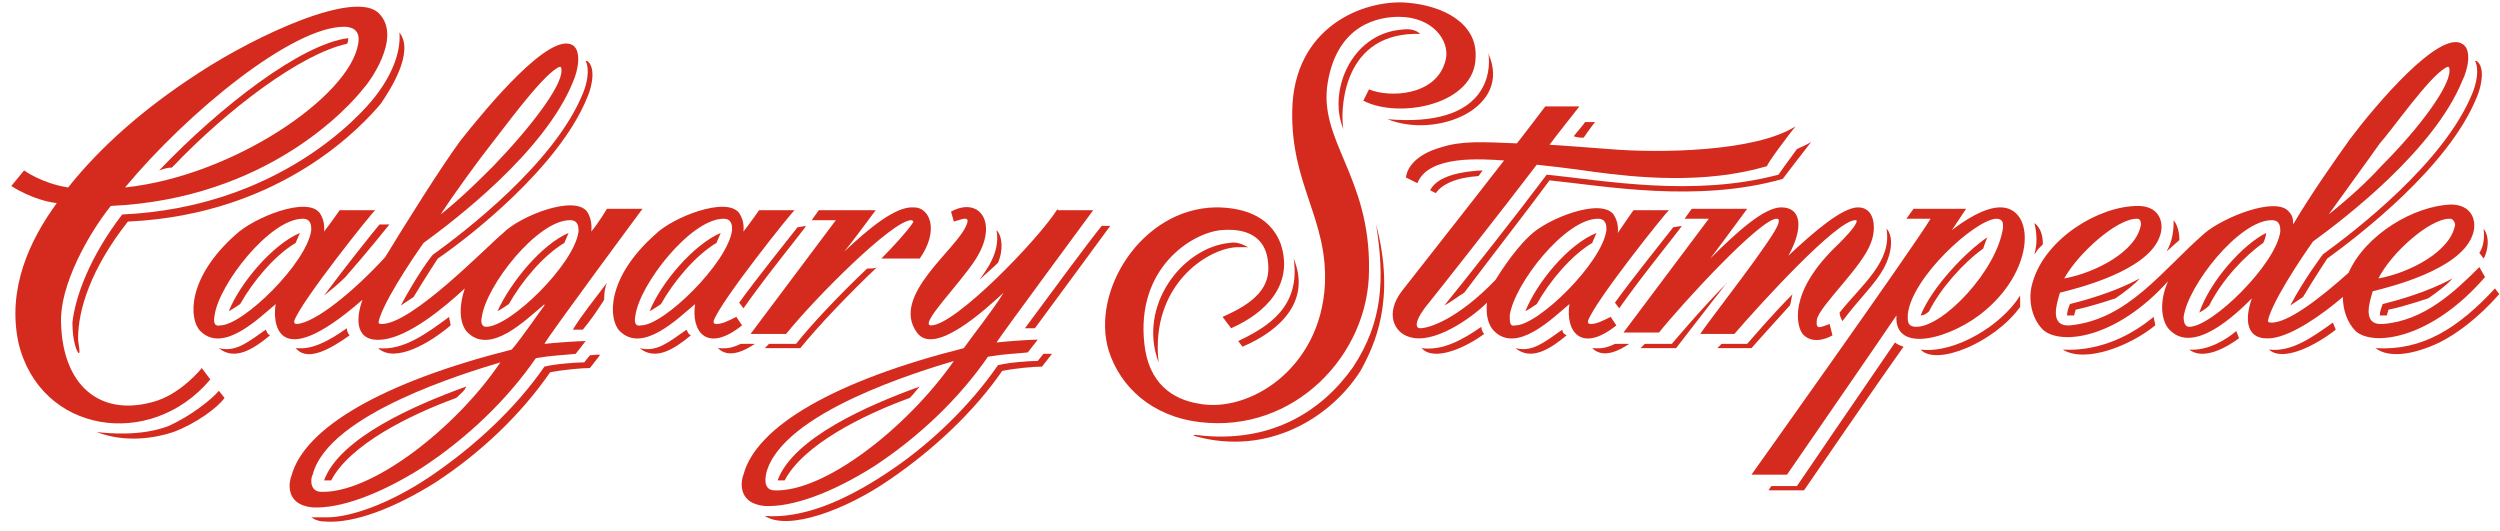 <?xml version="1.0" encoding="UTF-8"?>
<svg xmlns="http://www.w3.org/2000/svg" width="207" height="44" viewBox="0 0 207 44" fill="none">
  <path d="M87.574 17.288C86.043 19.76 79.098 26.942 77.097 26.942C76.037 26.942 79.451 23.528 80.746 21.526C82.747 18.465 81.099 16.228 78.745 17.523L78.98 18.347C79.451 18.23 80.393 17.759 80.04 18.583C79.334 20.584 73.683 24.47 75.92 27.531C77.332 29.533 81.57 25.647 83.1 24.234C82.159 25.765 80.629 27.649 79.804 28.826C69.092 31.534 62.618 35.302 61.559 39.305C61.441 39.541 60.852 41.66 63.324 41.895C65.561 42.013 68.857 40.836 72.388 38.599C76.155 36.126 79.451 32.947 81.806 29.533C83.218 29.297 84.042 29.297 85.102 29.18L85.926 28.12C85.455 28.12 83.571 28.238 82.512 28.355C82.865 27.767 90.517 17.405 90.517 17.405H87.574V17.288ZM64.031 40.6C63.089 40.483 63.442 39.305 63.442 39.187C64.737 34.125 76.273 30.71 78.98 29.886C75.213 35.302 68.268 40.836 64.031 40.6Z" fill="#D52B1E"></path>
  <path d="M157.968 26.001C158.321 22.939 163.501 18.23 165.266 18.112C165.855 18.112 165.855 18.465 165.855 18.819C165.384 22.351 160.911 27.06 158.674 27.06C157.85 27.06 157.968 26.472 157.968 26.001ZM161.617 19.054C162.088 18.348 162.794 17.288 162.794 17.288H158.439L157.85 18.112C157.85 18.112 159.498 18.112 159.851 18.112C158.439 20.467 145.019 39.305 145.019 39.305H147.962C147.962 39.305 156.32 27.178 157.026 26.118C156.791 29.415 161.735 28.002 164.442 25.647C168.562 22.115 168.445 17.17 165.619 17.17C164.325 17.17 162.677 18.23 161.617 19.054ZM69.916 20.82C70.505 20.114 72.506 17.406 72.506 17.406H67.797L67.209 18.23C67.209 18.23 68.739 18.23 69.21 18.23C68.857 18.701 62.147 27.649 62.147 27.649H65.09C67.562 24.588 73.919 18.23 75.449 18.23C75.567 18.23 75.684 18.348 75.567 18.465C75.214 19.054 73.801 20.585 72.977 21.409H76.155C77.803 19.054 76.979 17.17 75.684 17.17C74.154 17.052 71.918 18.936 69.916 20.82Z" fill="#D52B1E"></path>
  <path d="M16.355 6.102C12 8.928 8.351 12.107 5.643 15.522C3.407 15.168 1.994 14.109 1.994 14.109L0.935 15.404C0.935 15.404 2.7 16.581 4.702 16.817C2.465 19.878 0.582 23.881 1.523 28.355C3.289 35.891 12.471 37.304 17.415 31.417L16.709 30.475C16.709 30.475 14.943 32.712 12.589 33.3C8.233 34.478 5.173 31.888 5.055 26.707C4.937 23.646 7.291 19.407 9.175 17.052C22.124 16.464 28.951 8.81 30.128 7.28C30.482 6.927 33.307 3.159 31.423 1.157C29.54 -0.962 21.182 2.923 16.355 6.102ZM28.48 2.217C28.951 2.217 29.893 2.335 29.657 3.63C28.951 7.986 19.298 14.58 10.352 15.522C15.649 9.164 24.242 2.217 28.48 2.217ZM116.414 0.215C112.883 -0.02 107.115 2.217 106.997 9.164C106.879 15.286 109.94 18.112 109.704 23.528C109.351 30.592 103.348 34.242 99.228 33.418C97.109 33.065 95.108 31.77 94.754 28.473C94.048 22.233 98.639 19.289 101.111 19.054C103.819 18.818 104.878 20.113 104.996 21.762C105.231 23.764 103.936 25.059 101.229 26.236L101.935 27.178C104.878 25.883 107.115 23.528 106.055 20.231C105.113 17.641 102.524 17.17 100.64 17.17C94.519 17.288 90.281 24.117 91.811 29.062C92.753 32.005 95.343 34.478 99.345 34.949C107.115 35.891 113.354 29.415 113.354 22.351C113.471 14.58 109.116 11.636 109.94 6.809C110.764 1.981 114.178 1.393 115.826 1.393C118.651 1.393 120.063 3.394 119.71 4.925C119.004 7.986 115.002 8.104 113.354 7.398L112.883 8.339C115.826 9.87 122.182 8.693 122.182 4.689C122.3 1.981 119.592 0.451 116.414 0.215ZM148.08 21.173C149.375 18.818 149.139 17.17 147.491 17.17C146.079 17.17 143.842 19.172 141.605 21.409C141.723 21.291 144.666 17.288 144.666 17.288H140.075L139.486 18.112C139.486 18.112 141.017 18.112 141.488 18.112C141.134 18.583 134.425 27.531 134.425 27.531H137.368C139.251 25.176 145.843 17.994 147.138 18.112C147.373 18.112 147.256 18.465 147.256 18.465C147.138 19.407 141.37 26.707 140.781 27.649H143.607C145.843 25.059 152.082 18.23 153.612 18.23C153.73 18.23 153.73 18.23 153.73 18.347C153.612 18.818 152.671 19.76 152.2 20.231C147.962 24.234 148.786 27.06 149.257 27.649C149.963 28.473 151.14 28.12 151.729 27.767L151.493 26.825C150.787 27.06 150.316 27.413 150.434 26.471C150.669 25.294 154.201 22.115 154.907 20.113C155.378 18.936 155.26 17.17 153.848 17.17C152.553 17.17 150.199 19.172 148.08 21.173Z" fill="#D52B1E"></path>
  <path d="M205.761 22.939C201.287 28.12 196.461 28.709 195.048 27.413C194.342 26.707 193.989 25.647 193.989 24.588C192.341 26.001 189.869 27.767 188.103 28.002C185.867 28.238 185.867 26.354 186.455 24.706C185.16 26.001 181.629 29.415 179.628 27.296C179.039 26.707 178.686 25.176 179.51 23.293C175.154 28.12 170.563 28.591 169.151 27.296C168.209 26.354 167.856 24.706 168.327 23.293C169.386 19.76 173.742 17.052 177.038 17.052C178.804 17.052 179.274 18.465 178.804 19.643C177.744 22.468 171.976 23.881 170.563 24.235C170.328 25.059 169.622 27.06 171.387 26.942C176.214 26.472 179.039 22.351 182.57 19.289C184.101 17.994 188.456 16.228 189.516 17.523C189.869 17.877 189.869 18.23 189.869 18.583C191.399 15.993 193.4 13.167 194.578 11.518C196.696 8.693 201.994 2.452 203.877 3.63C204.701 4.101 204.348 5.749 203.877 6.691C201.523 12.46 194.107 18.112 191.517 19.996C191.517 19.996 188.574 24.117 187.868 26.236C187.868 26.354 187.632 26.707 187.985 26.707C189.398 26.825 192.223 24.588 194.46 22.586C195.872 19.407 199.875 17.052 202.935 16.935C204.701 16.935 205.172 18.348 204.701 19.525C203.642 22.351 197.874 23.764 196.461 24.117C196.226 24.941 195.519 26.942 197.285 26.825C200.699 26.589 203.288 24.117 205.29 22.115L205.761 22.939ZM176.92 18.112C175.272 18.112 172.094 20.938 170.917 23.057C173.506 22.586 176.92 20.82 177.273 18.583C177.273 18.112 177.038 18.112 176.92 18.112ZM202.818 18.112C201.17 18.112 197.991 20.938 196.932 23.057C199.522 22.586 202.935 20.82 203.288 18.583C203.171 18.112 202.935 18.112 202.818 18.112ZM181.276 27.06C183.159 27.06 188.456 21.88 188.809 19.172C188.809 18.818 188.809 18.23 188.103 18.23C185.396 18.23 181.158 23.646 180.805 26.236C180.805 26.707 180.922 27.06 181.276 27.06ZM192.812 17.759C194.578 16.346 196.108 14.933 197.167 13.756C200.463 10.459 202.818 7.162 202.818 5.867C202.818 5.631 202.818 5.396 202.464 5.631C201.052 6.456 198.109 10.694 197.05 11.872C196.226 13.049 193.989 16.11 192.812 17.759ZM148.668 10.459C145.372 12.578 137.368 12.696 133.247 12.343C131.599 12.225 128.657 11.989 128.303 11.989C128.539 11.636 130.775 8.81 130.775 8.81H127.95C127.95 8.81 125.714 11.754 125.596 11.872C122.771 11.754 121.005 11.636 119.239 12.225C117.591 12.696 116.532 13.638 116.414 14.697L117.356 15.168C118.298 12.814 122.653 13.167 124.537 13.285C121.711 16.935 116.885 23.057 116.061 24.117C114.648 26.001 115.472 27.531 116.65 27.884C118.651 28.591 121.829 26.354 123.124 25.059C123.006 26.118 123.242 26.942 123.713 27.413C125.596 29.297 128.539 26.354 129.951 25.176C129.598 27.413 130.893 29.297 133.836 26.942L133.365 26.236C132.659 26.589 132.188 26.825 131.717 26.825C131.482 26.825 131.482 26.707 131.482 26.589C131.953 25.059 138.074 17.406 138.192 17.406H135.249C135.249 17.406 134.425 18.583 133.954 19.289C133.954 19.172 134.072 18.465 133.601 17.759C132.541 16.346 128.068 18.112 126.655 19.525C125.243 20.82 123.83 23.175 123.83 23.175C120.652 26.472 118.298 27.178 117.591 27.178C117.12 27.178 117.12 26.472 118.415 24.941C118.533 24.823 124.654 17.052 127.244 13.638C127.362 13.638 130.422 13.991 131.953 14.227C135.484 14.697 141.134 15.286 146.314 13.756C146.314 13.52 148.197 11.048 148.668 10.459ZM125.007 26.118C125.361 23.528 129.598 18.112 132.306 18.112C133.012 18.112 133.012 18.701 133.012 19.054C132.659 21.762 127.362 26.942 125.478 26.942C125.007 27.06 125.007 26.707 125.007 26.118ZM52.612 26.118C52.965 23.528 57.203 18.112 59.91 18.112C60.617 18.112 60.617 18.701 60.617 19.054C60.264 21.762 54.966 26.942 53.083 26.942C52.612 27.06 52.494 26.707 52.612 26.118ZM60.97 26.236C60.264 26.589 59.793 26.825 59.322 26.825C59.086 26.825 59.086 26.707 59.086 26.589C59.557 25.059 65.678 17.406 65.796 17.406H62.853C62.853 17.406 62.029 18.583 61.559 19.172C61.559 19.054 61.676 18.348 61.205 17.641C60.146 16.228 55.673 17.994 54.26 19.407C50.14 23.057 50.375 26.472 51.317 27.413C53.201 29.297 56.144 26.354 57.556 25.176C57.203 27.413 58.498 29.297 61.441 26.942L60.97 26.236Z" fill="#D52B1E"></path>
  <path d="M177.155 23.057C175.037 24.235 172.329 24.941 171.387 25.176C171.27 25.53 171.152 25.765 171.152 26.118C171.27 26.118 171.505 26.118 171.741 26.118C171.741 26.001 171.858 25.765 171.858 25.647C172.447 25.53 173.742 25.176 175.154 24.706C175.861 24.235 176.92 23.41 177.155 23.057ZM53.201 17.288H50.258C50.258 17.288 49.551 18.465 48.963 19.172C48.963 19.054 49.081 18.23 48.61 17.523C47.55 16.11 43.077 17.877 41.664 19.289C40.252 20.467 34.013 26.942 31.541 26.825C31.188 26.825 31.423 26.472 31.423 26.354C32.129 24.235 35.072 20.114 35.072 20.114C37.662 18.23 45.078 12.578 47.432 6.809C47.903 5.749 48.139 4.219 47.432 3.748C45.549 2.57 40.37 8.81 38.133 11.636C36.485 13.873 33.542 18.583 31.894 21.291C29.304 24.117 26.126 26.707 24.596 26.825C24.36 26.825 24.36 26.707 24.36 26.589C24.831 25.059 30.952 17.405 31.07 17.405H28.127C28.127 17.405 27.303 18.583 26.832 19.172C26.832 19.054 26.95 18.348 26.479 17.641C25.42 16.228 21.064 17.994 19.534 19.407C15.414 23.057 15.649 26.472 16.591 27.413C18.474 29.297 21.417 26.354 22.83 25.176C22.594 26.354 22.594 31.299 30.011 24.823C29.422 26.472 29.422 28.355 31.659 28.12C33.895 27.884 36.838 25.412 38.486 23.881C37.898 25.647 38.133 26.942 38.721 27.531C40.605 29.415 43.548 26.472 44.961 25.294C45.078 25.176 45.078 25.176 45.078 25.294C44.961 25.412 43.195 28.002 42.371 28.944C31.659 31.652 25.184 35.42 24.125 39.423C24.007 39.658 23.418 41.778 25.89 42.013C28.127 42.131 31.423 40.954 34.955 38.717C38.721 36.244 42.018 33.065 44.372 29.651C45.785 29.415 46.608 29.415 47.668 29.297L48.492 28.238C48.021 28.238 46.138 28.355 45.078 28.473C45.431 27.767 53.201 17.288 53.201 17.288ZM26.479 40.718C25.537 40.6 25.773 39.423 25.89 39.305C27.185 34.242 38.721 30.828 41.429 30.004C37.78 35.42 30.717 40.954 26.479 40.718ZM40.252 27.06C39.899 27.06 39.781 26.707 39.899 26.236C40.252 23.646 44.49 18.23 47.197 18.23C47.903 18.23 47.903 18.818 47.903 19.172C47.55 21.88 42.253 27.06 40.252 27.06ZM17.768 26.118C18.121 23.528 22.359 18.112 25.067 18.112C25.773 18.112 25.773 18.701 25.773 19.054C25.42 21.762 20.122 26.942 18.239 26.942C17.768 27.06 17.65 26.707 17.768 26.118ZM40.723 11.872C41.664 10.694 44.725 6.456 46.138 5.631C46.491 5.396 46.491 5.631 46.491 5.867C46.491 7.162 44.019 10.459 40.84 13.756C39.663 14.933 38.251 16.346 36.485 17.759C37.544 16.11 39.781 13.049 40.723 11.872Z" fill="#D52B1E"></path>
  <path d="M53.789 25.765C54.025 25.647 54.378 25.412 54.731 25.176C55.79 23.293 57.556 21.173 59.322 20.113C59.44 19.878 59.557 19.525 59.675 19.289C57.438 20.231 54.731 23.41 53.789 25.765ZM41.194 25.765C41.429 25.647 41.782 25.412 42.135 25.176C43.195 23.293 44.961 21.173 46.726 20.113C46.844 19.878 46.962 19.525 47.079 19.289C44.843 20.231 42.253 23.41 41.194 25.765Z" fill="#D52B1E"></path>
  <path d="M22.006 27.296C20.476 28.355 19.534 29.18 18.121 28.826C18.003 28.826 18.003 28.826 18.121 28.826C19.416 29.886 20.946 28.944 22.359 27.767C22.124 27.649 22.124 27.531 22.006 27.296ZM32.247 18.583H31.423C30.835 19.289 28.48 22.233 26.832 24.47C27.421 23.999 28.009 23.528 28.598 22.939C30.364 20.938 32.247 18.583 32.247 18.583ZM33.189 25.294L34.248 24.588C35.308 22.822 36.249 21.409 36.249 21.409C38.839 19.643 46.255 13.873 48.61 8.104C49.081 7.044 49.316 5.514 48.61 5.043H48.492C48.845 5.749 48.61 6.927 48.257 7.751C45.902 13.52 38.486 19.172 35.896 21.055C35.779 21.055 34.366 23.057 33.189 25.294Z" fill="#D52B1E"></path>
  <path d="M37.309 26.943C37.309 26.707 37.191 26.472 37.191 26.236C35.425 27.531 33.424 29.062 31.305 28.826C32.718 30.122 35.661 28.355 37.309 26.943ZM28.951 27.767C28.833 27.649 28.716 27.414 28.716 27.178C27.068 28.355 25.773 28.944 24.596 28.826C24.478 28.826 24.478 28.826 24.596 28.944C25.537 29.886 27.303 28.944 28.951 27.767Z" fill="#D52B1E"></path>
  <path d="M84.866 27.178C85.102 27.178 85.69 27.178 85.69 27.178C88.044 23.999 91.929 18.701 91.929 18.701H91.223C90.163 19.996 86.867 24.47 84.866 27.178ZM86.397 29.297L85.926 29.886C85.219 29.886 83.571 30.004 82.63 30.239C80.275 33.654 76.862 36.95 73.212 39.305C69.799 41.542 66.385 42.955 63.324 42.72C65.325 44.015 70.152 42.131 73.565 39.776C77.215 37.304 80.628 34.125 82.983 30.71C84.16 30.475 85.69 30.357 86.279 30.357L87.103 29.297C87.221 29.297 86.632 29.297 86.397 29.297ZM48.845 29.415L48.374 30.004C47.786 30.004 46.02 30.122 45.078 30.357C42.724 33.772 39.31 36.95 35.661 39.423C32.365 41.66 29.069 42.837 27.068 42.837C26.597 42.837 26.126 42.837 25.773 42.837C26.126 43.073 26.479 43.191 27.068 43.191C29.304 43.309 32.6 42.131 36.132 39.894C39.899 37.422 43.195 34.242 45.549 30.828C46.726 30.593 48.257 30.475 48.845 30.475L49.669 29.415C49.669 29.297 49.081 29.415 48.845 29.415Z" fill="#D52B1E"></path>
  <path d="M61.323 28.473C60.381 28.944 59.91 28.826 59.44 28.826C60.381 29.768 61.794 28.944 62.5 28.473H61.323ZM66.032 18.818C65.208 19.878 62.736 22.939 61.205 25.059L61.559 25.53C63.442 22.822 66.738 18.818 66.738 18.701L66.032 18.818ZM50.258 23.41C50.258 23.293 50.258 23.293 50.258 23.41C49.198 24.823 48.139 26.118 47.433 27.296C47.668 27.296 48.257 27.296 48.257 27.296C48.845 26.589 49.434 25.765 50.022 24.823C50.022 24.117 50.14 23.646 50.258 23.41Z" fill="#D52B1E"></path>
  <path d="M159.027 26.118C159.263 26.118 159.498 26 159.734 25.765C160.675 23.881 162.559 21.762 164.207 20.584C164.325 20.231 164.442 19.878 164.56 19.642C162.794 20.82 159.969 23.763 159.027 26.118ZM71.8 22.233C69.681 24.234 67.209 26.825 65.914 28.473H63.677C63.442 28.709 63.324 28.826 63.324 28.826H66.267C67.68 27.06 70.387 24.234 72.624 22.115C72.506 22.233 72.153 22.233 71.8 22.233Z" fill="#D52B1E"></path>
  <path d="M142.9 23.528C142.9 23.41 143.018 23.41 142.9 23.528C140.899 25.53 138.427 28.473 138.427 28.473H136.19C135.955 28.709 135.837 28.826 135.837 28.826H138.78C138.78 28.826 141.958 24.706 142.9 23.528ZM156.908 28.355C154.554 31.77 148.786 40.247 148.786 40.247H146.667L146.432 40.6H149.374C149.374 40.6 155.26 32.005 157.615 28.709C157.261 28.591 157.026 28.473 156.908 28.355Z" fill="#D52B1E"></path>
  <path d="M95.932 30.004C95.225 23.646 99.934 20.584 102.406 20.467C102.759 20.467 102.995 20.467 103.348 20.467C102.877 20.231 102.406 19.996 101.817 20.113C97.933 20.467 94.166 25.294 95.932 30.004ZM148.433 24.352C146.903 25.883 145.49 27.531 144.666 28.473H142.547L142.194 28.826H145.019C145.019 28.826 146.903 26.707 148.197 25.294C148.315 25.059 148.315 24.588 148.433 24.352Z" fill="#D52B1E"></path>
  <path d="M28.834 3.159C24.949 3.63 18.239 8.81 13.177 14.109C13.53 13.991 13.883 13.873 14.237 13.873C18.945 8.928 24.949 4.454 28.716 3.63C28.834 3.512 28.834 3.277 28.834 3.159ZM113.942 18.583C114.648 23.057 114.531 26.589 112.059 30.357C109.587 33.889 105.349 36.833 98.992 36.008C98.757 36.008 98.757 36.008 98.992 36.126C104.996 37.775 110.175 34.596 112.647 30.71C113.824 28.591 115.59 24.823 113.942 18.583C113.824 18.23 113.824 18.23 113.942 18.583Z" fill="#D52B1E"></path>
  <path d="M18.121 32.358C17.533 33.065 15.767 34.478 13.883 35.302C11.647 36.126 9.057 35.891 7.998 35.773C10.47 36.715 12.942 36.244 14.354 35.773C16.238 35.067 18.003 33.771 18.592 32.947L18.121 32.358ZM131.129 11.401C131.599 10.694 132.07 10.105 132.07 10.105H131.246C131.011 10.459 130.658 10.812 130.305 11.283C130.658 11.401 130.893 11.401 131.129 11.401ZM118.886 15.993C119.357 15.286 120.534 14.697 122.418 14.58C122.535 14.462 122.653 14.226 122.771 14.109C120.299 14.226 118.886 14.815 118.415 15.757L118.886 15.993ZM76.155 32.005C71.917 33.536 65.678 36.244 64.384 39.776C64.619 39.776 64.855 39.776 64.972 39.776C66.502 36.833 71.447 34.36 75.331 32.947C75.684 32.594 75.92 32.241 76.155 32.005ZM38.604 32.005C34.366 33.536 28.127 36.244 26.832 39.776C27.068 39.776 27.185 39.776 27.421 39.776C28.951 36.833 33.895 34.36 37.78 32.947C38.133 32.594 38.486 32.358 38.604 32.005C38.721 32.005 38.721 32.005 38.604 32.005Z" fill="#D52B1E"></path>
  <path d="M123.242 4.454C123.477 5.985 123.124 10.576 114.884 9.87C114.766 9.87 114.766 9.87 114.884 9.87C119.004 11.518 125.243 8.928 123.242 4.454C123.242 4.336 123.124 4.336 123.242 4.454ZM102.524 28.238L102.877 28.709C106.173 27.296 108.527 24.823 107.115 21.409C107.703 25.412 104.996 27.06 102.524 28.238ZM82.512 19.054C82.865 20.938 81.57 22.468 81.099 23.175C81.57 22.704 82.159 22.233 82.63 21.762C83.1 20.702 82.983 19.525 82.512 19.054ZM33.071 2.688C33.189 3.983 32.718 5.867 31.07 7.986C29.893 9.517 23.065 17.17 10.117 17.759C7.409 21.291 6.232 24.588 5.997 26.707C5.997 28.238 6.35 29.062 6.467 29.18C6.467 29.297 6.585 29.18 6.585 29.18C6.585 28.709 6.467 28.473 6.467 28.002C6.467 25.647 7.527 22.233 10.588 18.347C23.536 17.759 30.246 10.106 31.541 8.575C32.247 7.515 34.366 4.336 33.071 2.688Z" fill="#D52B1E"></path>
  <path d="M167.267 25.412C167.267 25.059 167.267 24.823 167.267 24.47C165.737 26.942 161.852 29.297 159.027 28.944C160.322 30.357 165.149 28.355 167.267 25.412ZM122.888 27.649C122.771 27.531 122.653 27.296 122.653 27.06C121.123 28.12 119.475 29.062 117.709 28.826C118.768 30.004 121.476 28.709 122.888 27.649ZM128.303 14.933C132.894 15.404 140.546 16.817 147.609 14.815C147.609 14.815 149.492 12.343 149.963 11.754C149.963 11.636 149.963 11.636 149.963 11.754C149.61 11.989 149.257 12.107 148.786 12.343C148.08 13.285 147.256 14.462 147.256 14.462C140.193 16.346 132.777 14.933 128.068 14.462C125.596 17.759 121.594 22.822 119.592 25.294C120.063 25.059 120.652 24.588 121.24 24.234C123.359 21.409 126.302 17.641 128.303 14.933Z" fill="#D52B1E"></path>
  <path d="M179.392 20.82L180.452 19.878C180.452 19.289 180.334 18.701 179.981 18.23C179.981 19.172 179.863 19.996 179.392 20.82ZM168.445 21.055C168.562 20.938 168.68 20.702 168.798 20.584C168.915 20.467 169.151 20.231 169.151 20.231C169.151 19.407 168.915 18.818 168.445 18.465C168.68 19.407 168.68 20.231 168.445 21.055ZM155.967 22.233C156.673 20.938 156.791 19.525 156.202 18.936C156.673 21.644 154.201 23.528 152.317 25.883C152.317 26.118 152.435 26.354 152.553 26.589C153.965 24.705 155.26 23.528 155.967 22.233Z" fill="#D52B1E"></path>
  <path d="M205.29 20.938C205.525 20.584 205.76 19.996 205.643 18.936C206.349 19.878 205.76 21.291 205.643 21.409L205.29 20.938ZM201.994 28.355C203.406 27.649 205.172 26.354 206.938 24.352L206.585 23.881C203.524 27.178 200.581 29.062 196.696 28.826C197.756 29.651 199.757 29.415 201.994 28.355ZM181.276 28.944C182.806 29.062 184.336 28.12 185.16 27.413C185.278 27.649 185.278 27.767 185.396 28.002C184.454 28.709 182.453 29.886 181.276 28.944ZM170.799 28.944C170.681 28.944 170.681 28.944 170.799 28.944C175.037 29.18 177.98 26.471 178.333 26.236C178.333 26.471 178.45 26.707 178.45 26.942C176.449 28.591 172.682 30.122 170.799 28.944Z" fill="#D52B1E"></path>
  <path d="M56.85 27.296C55.319 28.355 54.378 29.18 52.965 28.826C52.847 28.826 52.847 28.826 52.965 28.826C54.26 29.886 55.79 28.944 57.203 27.767C56.968 27.649 56.968 27.531 56.85 27.296ZM189.633 25.294L190.693 24.588C191.752 22.822 192.694 21.409 192.694 21.409C195.284 19.525 202.7 13.873 205.054 8.104C205.525 7.044 205.76 5.514 205.054 5.043H204.936C205.29 5.749 205.054 6.927 204.701 7.751C202.347 13.52 194.931 19.172 192.341 21.055C192.341 21.055 190.811 23.057 189.633 25.294Z" fill="#D52B1E"></path>
  <path d="M133.718 28.473C132.777 28.944 132.306 28.826 131.835 28.826C132.777 29.768 134.189 28.944 134.895 28.473H133.718ZM138.545 18.818C137.721 19.878 135.249 22.939 133.718 25.059L134.071 25.53C135.955 22.822 139.251 18.818 139.251 18.701L138.545 18.818ZM126.302 25.765C126.538 25.647 126.891 25.412 127.244 25.176C128.303 23.293 130.069 21.173 131.835 20.114C131.953 19.878 132.07 19.525 132.188 19.289C129.834 20.231 127.244 23.41 126.302 25.765Z" fill="#D52B1E"></path>
  <path d="M203.053 23.057C200.934 24.234 198.227 24.941 197.285 25.176C197.167 25.53 197.05 25.765 197.05 26.118C197.167 26.118 197.403 26.118 197.638 26.118C197.638 26.001 197.756 25.765 197.756 25.647C198.344 25.53 199.639 25.176 201.052 24.705C201.758 24.234 202.818 23.41 203.053 23.057ZM111.235 10.694C111.235 10.812 111.235 10.812 111.235 10.694C110.999 9.635 110.881 2.923 117.12 2.806C117.238 2.806 117.474 2.806 117.591 2.806C117.356 2.57 116.885 2.335 116.061 2.452C111.823 2.806 109.94 7.633 111.235 10.694ZM129.363 27.296C127.833 28.355 126.891 29.18 125.478 28.826C125.361 28.826 125.361 28.826 125.478 28.826C126.773 29.886 128.303 28.944 129.716 27.767C129.481 27.649 129.363 27.531 129.363 27.296Z" fill="#D52B1E"></path>
  <path d="M193.165 26.707C191.517 27.884 189.751 29.18 187.868 28.944C189.045 30.004 191.752 28.591 193.4 27.296L193.165 26.707Z" fill="#D52B1E"></path>
  <path d="M18.945 25.765C19.181 25.647 19.534 25.412 19.887 25.176C20.947 23.293 22.712 21.173 24.478 20.113C24.596 19.878 24.713 19.525 24.831 19.289C22.595 20.231 19.887 23.41 18.945 25.765Z" fill="#D52B1E"></path>
  <path d="M182.1 25.883C182.335 25.765 182.688 25.53 182.924 25.294C183.983 23.175 185.867 21.173 187.397 20.113C187.515 19.878 187.632 19.525 187.632 19.289C185.749 20.231 183.041 23.175 182.1 25.883Z" fill="#D52B1E"></path>
</svg>
